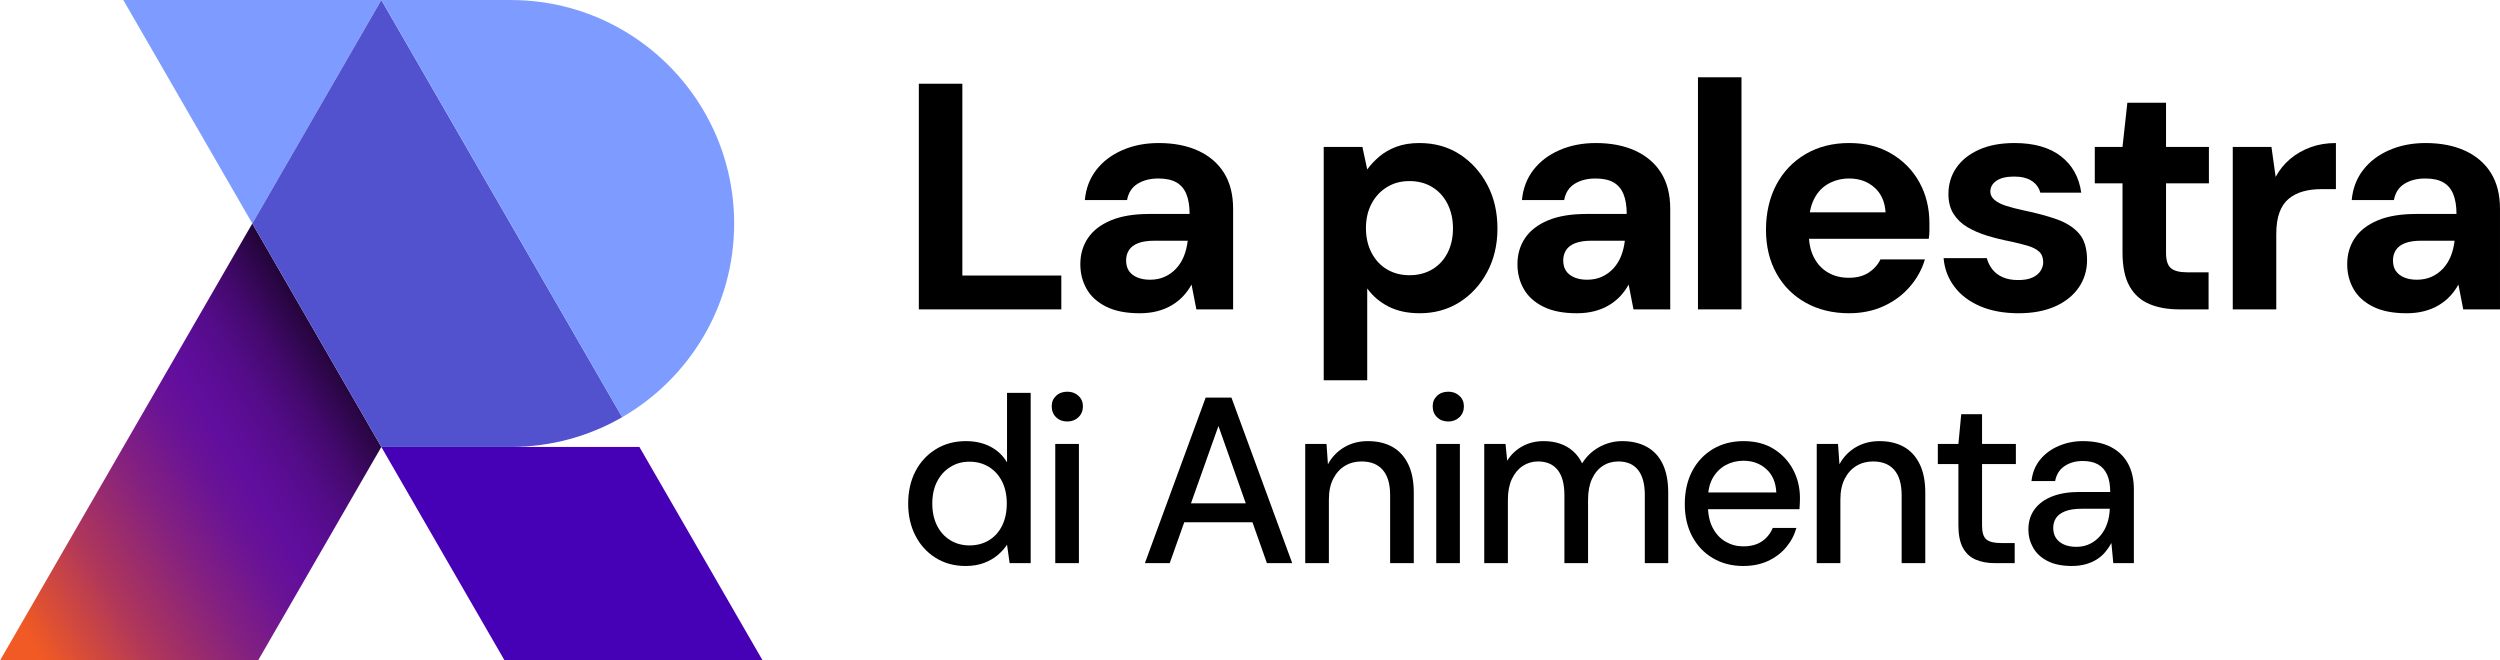 <svg xmlns="http://www.w3.org/2000/svg" xmlns:xlink="http://www.w3.org/1999/xlink" id="Livello_2" data-name="Livello 2" viewBox="0 0 4974.31 1314.2"><defs><style>      .cls-1 {        fill: #7e9cff;      }      .cls-2 {        fill: #5252ce;      }      .cls-3 {        fill: url(#Sfumatura_senza_nome_46);      }      .cls-4 {        fill: #4600b5;      }    </style><linearGradient id="Sfumatura_senza_nome_46" data-name="Sfumatura senza nome 46" x1="-69.48" y1="1241.18" x2="775.06" y2="711.91" gradientUnits="userSpaceOnUse"><stop offset=".09" stop-color="#f15a24"></stop><stop offset=".11" stop-color="#eb5728"></stop><stop offset=".28" stop-color="#b0375a"></stop><stop offset=".44" stop-color="#85217f"></stop><stop offset=".56" stop-color="#6a1395"></stop><stop offset=".63" stop-color="#610e9e"></stop><stop offset=".67" stop-color="#5d0d98"></stop><stop offset=".74" stop-color="#530c88"></stop><stop offset=".81" stop-color="#43096d"></stop><stop offset=".88" stop-color="#2c0648"></stop><stop offset=".96" stop-color="#0f0219"></stop><stop offset="1" stop-color="#000"></stop></linearGradient></defs><g id="Livello_1-2" data-name="Livello 1"><g><g><polygon class="cls-3" points="758.76 889.31 580.21 1198.61 513.46 1314.2 0 1314.2 66.75 1198.61 245.29 889.31 502.02 444.67 758.76 889.31"></polygon><polygon class="cls-1" points="758.76 0 245.31 0 502.04 444.66 758.76 0 758.76 0"></polygon><path class="cls-2" d="M1237.98,830.08c-65.27,37.66-141.05,59.23-221.9,59.23h-257.32l-256.73-444.65L758.76.02l34.53,59.78,222.2,384.87,222.49,385.42Z"></path><polygon class="cls-4" points="1517.51 1314.2 1004.05 1314.2 937.3 1198.61 758.76 889.31 1272.22 889.31 1450.77 1198.61 1517.51 1314.2"></polygon><path class="cls-1" d="M1460.77,444.67c0,164.74-89.63,308.58-222.79,385.42l-222.49-385.42L793.29,59.8,758.76.02h257.32c80.85,0,156.63,21.53,221.9,59.23,133.16,76.84,222.79,220.64,222.79,385.42Z"></path></g><g><g><path d="M1828.22,615.58V166.6h86.59v381.64h196.92v67.35h-283.51Z"></path><path d="M2267.58,623.28c-26.94,0-49.18-4.39-66.7-13.15-17.54-8.76-30.47-20.52-38.81-35.28-8.34-14.75-12.51-31.11-12.51-49.07,0-19.66,5.02-36.98,15.07-51.95,10.04-14.97,25.22-26.72,45.54-35.28,20.31-8.55,45.86-12.83,76.65-12.83h80.17c0-15.82-2.14-28.96-6.42-39.45-4.28-10.47-10.9-18.28-19.88-23.41-8.98-5.13-20.96-7.7-35.92-7.7-16.26,0-30.05,3.53-41.37,10.58-11.34,7.05-18.28,17.86-20.85,32.39h-84.03c2.14-23.09,9.72-43.07,22.77-59.97,13.04-16.89,30.36-30.04,51.96-39.44,21.59-9.4,45.64-14.11,72.16-14.11,30.35,0,56.65,5.13,78.89,15.4,22.23,10.26,39.34,25.01,51.31,44.26,11.97,19.24,17.96,42.97,17.96,71.2v200.12h-73.12l-9.62-49.39c-4.71,8.56-10.27,16.26-16.68,23.09-6.42,6.85-13.9,12.83-22.45,17.96-8.56,5.13-18.18,9.08-28.86,11.87-10.69,2.78-22.45,4.17-35.28,4.17ZM2288.1,556.57c11.12,0,21.06-2.02,29.83-6.09,8.76-4.06,16.36-9.62,22.77-16.68,6.42-7.05,11.44-15.17,15.07-24.37,3.63-9.19,6.09-19.13,7.38-29.83v-.64h-66.07c-13.26,0-24.05,1.6-32.39,4.81-8.34,3.21-14.43,7.8-18.28,13.79-3.85,5.99-5.77,12.83-5.77,20.52,0,8.56,1.93,15.61,5.77,21.17,3.85,5.56,9.4,9.84,16.68,12.83,7.26,3,15.6,4.49,25.01,4.49Z"></path><path d="M2633.82,756.69v-464.38h76.97l9.62,44.9c6.84-9.4,14.96-18.06,24.37-25.98,9.4-7.91,20.62-14.32,33.67-19.24,13.04-4.91,28.32-7.38,45.86-7.38,30.36,0,57.09,7.49,80.17,22.45,23.1,14.97,41.37,35.18,54.84,60.62,13.47,25.44,20.2,54.42,20.2,86.91s-6.84,61.48-20.52,86.91c-13.69,25.45-32.07,45.44-55.16,59.97-23.09,14.53-49.39,21.81-78.89,21.81-23.95,0-44.58-4.39-61.89-13.15-17.32-8.76-31.54-20.85-42.66-36.24v182.8h-86.59ZM2804.43,547.59c17.09,0,32.17-3.85,45.22-11.54,13.04-7.7,23.19-18.6,30.46-32.71,7.27-14.11,10.91-30.36,10.91-48.75s-3.64-34.74-10.91-49.07c-7.28-14.32-17.43-25.43-30.46-33.35-13.05-7.91-28.13-11.87-45.22-11.87s-31.54,3.96-44.58,11.87c-13.05,7.92-23.31,18.92-30.79,33.03-7.49,14.11-11.22,30.37-11.22,48.75s3.74,34.74,11.22,49.07c7.48,14.33,17.74,25.34,30.79,33.03,13.04,7.7,27.9,11.54,44.58,11.54Z"></path><path d="M3137.32,623.28c-26.94,0-49.18-4.39-66.7-13.15-17.54-8.76-30.47-20.52-38.81-35.28-8.34-14.75-12.51-31.11-12.51-49.07,0-19.66,5.02-36.98,15.07-51.95,10.04-14.97,25.22-26.72,45.54-35.28,20.31-8.55,45.86-12.83,76.65-12.83h80.17c0-15.82-2.14-28.96-6.42-39.45-4.28-10.47-10.9-18.28-19.88-23.41-8.98-5.13-20.96-7.7-35.92-7.7-16.26,0-30.05,3.53-41.37,10.58-11.34,7.05-18.28,17.86-20.85,32.39h-84.03c2.14-23.09,9.72-43.07,22.77-59.97,13.04-16.89,30.36-30.04,51.96-39.44,21.59-9.4,45.64-14.11,72.16-14.11,30.35,0,56.65,5.13,78.89,15.4,22.23,10.26,39.34,25.01,51.31,44.26,11.97,19.24,17.96,42.97,17.96,71.2v200.12h-73.12l-9.62-49.39c-4.71,8.56-10.27,16.26-16.68,23.09-6.42,6.85-13.9,12.83-22.45,17.96-8.56,5.13-18.18,9.08-28.86,11.87-10.69,2.78-22.45,4.17-35.28,4.17ZM3157.85,556.57c11.12,0,21.06-2.02,29.83-6.09,8.76-4.06,16.36-9.62,22.77-16.68,6.42-7.05,11.44-15.17,15.07-24.37,3.63-9.19,6.09-19.13,7.38-29.83v-.64h-66.07c-13.26,0-24.05,1.6-32.39,4.81-8.34,3.21-14.43,7.8-18.28,13.79-3.85,5.99-5.77,12.83-5.77,20.52,0,8.56,1.93,15.61,5.77,21.17,3.85,5.56,9.4,9.84,16.68,12.83,7.26,3,15.6,4.49,25.01,4.49Z"></path><path d="M3378.49,615.58V153.77h86.59v461.81h-86.59Z"></path><path d="M3679.31,623.28c-32.5,0-61.25-6.96-86.27-20.85-25.02-13.89-44.48-33.35-58.36-58.37-13.91-25.02-20.85-53.98-20.85-86.91s6.84-63.6,20.53-89.48c13.68-25.87,33.03-46.19,58.04-60.94,25.02-14.75,53.98-22.13,86.91-22.13s60.07,7.05,84.03,21.17c23.95,14.11,42.54,33.14,55.8,57.09,13.25,23.95,19.89,51.1,19.89,81.46v14.43c0,5.35-.43,10.8-1.29,16.36h-262.33v-52.6h176.39c-1.29-20.95-8.66-37.41-22.13-49.39-13.47-11.97-30.25-17.96-50.35-17.96-14.54,0-28.01,3.31-40.4,9.94-12.41,6.63-22.13,16.79-29.19,30.47-7.05,13.69-10.58,31.01-10.58,51.95v18.6c0,17.54,3.31,32.82,9.94,45.86,6.62,13.05,15.92,23.09,27.9,30.15,11.97,7.05,25.87,10.58,41.69,10.58s28.97-3.42,39.45-10.26c10.47-6.84,18.28-15.61,23.41-26.3h88.52c-5.99,20.1-16.04,38.27-30.15,54.52-14.11,16.26-31.43,29.08-51.96,38.48-20.52,9.4-43.41,14.11-68.63,14.11Z"></path><path d="M4016.68,623.28c-29.5,0-55.16-4.71-76.97-14.11-21.81-9.4-38.91-22.45-51.31-39.13-12.4-16.68-19.46-35.49-21.17-56.44h85.95c2.14,8.13,5.77,15.5,10.9,22.13,5.13,6.63,11.96,11.87,20.52,15.72,8.55,3.85,18.81,5.77,30.79,5.77s20.94-1.6,28.22-4.81c7.27-3.21,12.72-7.59,16.36-13.15,3.63-5.55,5.45-11.33,5.45-17.32,0-8.98-2.56-15.92-7.69-20.85-5.14-4.91-12.62-8.87-22.45-11.87-9.84-2.99-21.81-5.98-35.92-8.98-15.4-2.99-30.47-6.73-45.22-11.22-14.75-4.49-27.9-10.15-39.44-17-11.55-6.84-20.75-15.61-27.58-26.3-6.84-10.69-10.27-23.94-10.27-39.77,0-19.24,5.13-36.45,15.4-51.63,10.27-15.17,25.22-27.26,44.9-36.24,19.67-8.98,43.4-13.47,71.19-13.47,38.9,0,69.69,8.77,92.36,26.3,22.66,17.54,36.13,41.7,40.41,72.48h-81.46c-2.56-9.83-8.24-17.64-16.99-23.41-8.77-5.77-20.43-8.66-34.96-8.66-15.39,0-27.15,2.79-35.28,8.34-8.12,5.56-12.19,12.83-12.19,21.81,0,5.99,2.67,11.34,8.02,16.04,5.34,4.71,12.92,8.66,22.77,11.87,9.83,3.2,21.81,6.31,35.92,9.3,24.8,5.13,46.61,11.02,65.42,17.64,18.81,6.63,33.56,16.03,44.26,28.22,10.69,12.19,16.04,29.83,16.04,52.91,0,20.53-5.57,38.81-16.67,54.84-11.13,16.03-26.84,28.54-47.15,37.52-20.31,8.98-44.36,13.47-72.16,13.47Z"></path><path d="M4336.1,615.58c-22.67,0-42.44-3.53-59.33-10.58-16.9-7.05-30.05-18.81-39.45-35.28-9.41-16.45-14.11-39.02-14.11-67.67v-137.26h-55.16v-72.48h55.16l9.62-87.87h76.97v87.87h85.31v72.48h-85.31v138.55c0,14.54,3.21,24.59,9.62,30.15,6.42,5.56,17.32,8.34,32.71,8.34h42.33v73.76h-58.37Z"></path><path d="M4442.58,615.58v-323.27h76.97l8.34,59.65c7.7-14.11,17.42-26.08,29.18-35.92,11.76-9.83,25.22-17.53,40.41-23.09,15.17-5.55,31.96-8.34,50.35-8.34v91.72h-29.5c-12.83,0-24.7,1.5-35.6,4.49-10.91,3-20.43,7.8-28.55,14.43-8.12,6.63-14.33,15.72-18.59,27.26-4.28,11.54-6.42,26.09-6.42,43.62v149.45h-86.59Z"></path><path d="M4788.3,623.28c-26.94,0-49.18-4.39-66.71-13.15-17.54-8.76-30.46-20.52-38.81-35.28-8.34-14.75-12.5-31.11-12.5-49.07,0-19.66,5.02-36.98,15.07-51.95,10.04-14.97,25.22-26.72,45.53-35.28,20.31-8.55,45.86-12.83,76.65-12.83h80.17c0-15.82-2.14-28.96-6.42-39.45-4.28-10.47-10.9-18.28-19.88-23.41-8.98-5.13-20.96-7.7-35.92-7.7-16.26,0-30.05,3.53-41.37,10.58-11.34,7.05-18.28,17.86-20.85,32.39h-84.03c2.13-23.09,9.72-43.07,22.77-59.97,13.04-16.89,30.35-30.04,51.96-39.44,21.59-9.4,45.64-14.11,72.15-14.11,30.36,0,56.66,5.13,78.9,15.4,22.23,10.26,39.34,25.01,51.31,44.26,11.96,19.24,17.96,42.97,17.96,71.2v200.12h-73.12l-9.61-49.39c-4.72,8.56-10.27,16.26-16.68,23.09-6.42,6.85-13.9,12.83-22.45,17.96-8.56,5.13-18.18,9.08-28.87,11.87-10.69,2.78-22.45,4.17-35.28,4.17ZM4808.82,556.57c11.12,0,21.06-2.02,29.83-6.09,8.77-4.06,16.36-9.62,22.78-16.68,6.42-7.05,11.43-15.17,15.07-24.37,3.63-9.19,6.09-19.13,7.37-29.83v-.64h-66.07c-13.26,0-24.05,1.6-32.39,4.81-8.34,3.21-14.43,7.8-18.28,13.79-3.84,5.99-5.77,12.83-5.77,20.52,0,8.56,1.93,15.61,5.77,21.17,3.85,5.56,9.4,9.84,16.68,12.83,7.26,3,15.6,4.49,25.01,4.49Z"></path></g><g><path d="M1921.36,1126.16c-22.59,0-42.52-5.41-59.76-16.24-17.25-10.82-30.67-25.56-40.23-44.23-9.57-18.66-14.35-39.91-14.35-63.76s4.78-45.48,14.35-64c9.57-18.5,23.06-33.17,40.47-44,17.41-10.82,37.41-16.23,60-16.23,18.5,0,34.82,3.69,48.93,11.06,14.12,7.38,25.1,17.81,32.94,31.29v-138.34h47.05v338.79h-41.88l-5.17-36.7c-4.71,7.22-10.83,14.04-18.36,20.47-7.53,6.43-16.63,11.69-27.29,15.76-10.67,4.07-22.91,6.12-36.7,6.12ZM1928.89,1085.22c14.74,0,27.76-3.45,39.05-10.35,11.29-6.9,20-16.62,26.11-29.17,6.12-12.55,9.18-27.13,9.18-43.76s-3.06-31.13-9.18-43.53c-6.12-12.39-14.82-22.12-26.11-29.17-11.29-7.06-24.31-10.59-39.05-10.59s-26.82,3.53-38.12,10.59c-11.29,7.06-20.08,16.78-26.35,29.17-6.28,12.4-9.41,26.9-9.41,43.53s3.13,31.21,9.41,43.76c6.27,12.55,15.06,22.28,26.35,29.17,11.29,6.9,24,10.35,38.12,10.35Z"></path><path d="M2123.68,838.66c-9.1,0-16.55-2.82-22.35-8.47-5.81-5.64-8.71-12.86-8.71-21.65s2.9-15.44,8.71-20.94c5.8-5.49,13.25-8.24,22.35-8.24s16.15,2.75,22.12,8.24c5.96,5.49,8.94,12.47,8.94,20.94s-2.99,16-8.94,21.65c-5.96,5.65-13.33,8.47-22.12,8.47ZM2099.68,1120.51v-237.15h47.06v237.15h-47.06Z"></path><path d="M2278.02,1120.51l120.93-329.38h51.29l120.93,329.38h-50.35l-96.46-272.91-96.93,272.91h-49.41ZM2332.6,1039.11l13.17-37.64h154.81l13.18,37.64h-181.16Z"></path><path d="M2597.04,1120.51v-237.15h42.35l2.82,40.47c7.53-14.12,18.19-25.33,32-33.65,13.8-8.31,29.64-12.47,47.53-12.47,18.82,0,34.97,3.76,48.47,11.29,13.49,7.53,24,18.9,31.53,34.11,7.53,15.22,11.29,34.28,11.29,57.17v140.22h-47.06v-135.52c0-21.95-4.87-38.58-14.59-49.88-9.73-11.29-23.84-16.94-42.35-16.94-12.23,0-23.22,2.9-32.93,8.7-9.73,5.81-17.49,14.35-23.29,25.64-5.81,11.29-8.7,25.1-8.7,41.41v126.57h-47.06Z"></path><path d="M2881.71,838.66c-9.1,0-16.55-2.82-22.35-8.47-5.81-5.64-8.7-12.86-8.7-21.65s2.89-15.44,8.7-20.94c5.8-5.49,13.25-8.24,22.35-8.24s16.15,2.75,22.12,8.24c5.95,5.49,8.94,12.47,8.94,20.94s-2.99,16-8.94,21.65c-5.96,5.65-13.33,8.47-22.12,8.47ZM2857.72,1120.51v-237.15h47.05v237.15h-47.05Z"></path><path d="M2953.24,1120.51v-237.15h42.35l3.29,33.41c7.53-12.24,17.56-21.8,30.11-28.7,12.54-6.9,26.66-10.35,42.35-10.35,11.92,0,22.74,1.65,32.46,4.94,9.72,3.29,18.36,8.24,25.88,14.82,7.53,6.59,13.65,14.75,18.35,24.47,8.47-13.8,19.84-24.62,34.12-32.47,14.27-7.84,29.41-11.76,45.41-11.76,19.13,0,35.6,3.85,49.41,11.53,13.8,7.69,24.3,19.14,31.52,34.35,7.22,15.22,10.82,34.11,10.82,56.7v140.22h-46.59v-135.52c0-21.95-4.47-38.58-13.41-49.88-8.94-11.29-22.04-16.94-39.29-16.94-11.61,0-21.96,2.99-31.05,8.94-9.1,5.97-16.24,14.59-21.41,25.88-5.17,11.29-7.76,25.1-7.76,41.41v126.1h-47.06v-135.52c0-21.95-4.47-38.58-13.41-49.88-8.94-11.29-22.04-16.94-39.29-16.94-10.98,0-21.02,2.99-30.11,8.94-9.1,5.97-16.31,14.59-21.65,25.88-5.34,11.29-8,25.1-8,41.41v126.1h-47.05Z"></path><path d="M3468.48,1126.16c-22.59,0-42.66-5.18-60.23-15.53-17.57-10.35-31.29-24.77-41.17-43.29-9.88-18.51-14.82-40-14.82-64.47s4.94-46.97,14.82-65.64c9.88-18.66,23.6-33.25,41.17-43.76,17.56-10.51,37.96-15.76,61.17-15.76s43.13,5.17,59.76,15.53,29.49,24.08,38.59,41.17c9.1,17.1,13.64,36,13.64,56.7,0,3.14-.07,6.51-.23,10.12-.16,3.61-.4,7.61-.71,12h-193.86v-33.41h147.75c-.94-19.77-7.53-35.21-19.77-46.35-12.23-11.13-27.45-16.7-45.64-16.7-12.86,0-24.63,2.9-35.29,8.7-10.67,5.81-19.22,14.28-25.64,25.41-6.43,11.14-9.65,25.17-9.65,42.11v13.18c0,17.57,3.22,32.39,9.65,44.47,6.42,12.08,14.97,21.18,25.64,27.29,10.66,6.12,22.27,9.18,34.82,9.18,15.06,0,27.45-3.29,37.17-9.88s16.95-15.53,21.65-26.82h47.06c-4.08,14.43-10.99,27.37-20.71,38.82-9.73,11.45-21.73,20.47-36,27.05-14.27,6.59-30.67,9.88-49.17,9.88Z"></path><path d="M3614.81,1120.51v-237.15h42.35l2.82,40.47c7.53-14.12,18.19-25.33,32-33.65,13.8-8.31,29.64-12.47,47.53-12.47,18.82,0,34.97,3.76,48.47,11.29,13.48,7.53,24,18.9,31.52,34.11,7.53,15.22,11.29,34.28,11.29,57.17v140.22h-47.05v-135.52c0-21.95-4.87-38.58-14.59-49.88-9.73-11.29-23.84-16.94-42.35-16.94-12.23,0-23.22,2.9-32.94,8.7-9.73,5.81-17.49,14.35-23.29,25.64-5.81,11.29-8.71,25.1-8.71,41.41v126.57h-47.05Z"></path><path d="M3969.6,1120.51c-14.75,0-27.61-2.35-38.58-7.06-10.99-4.7-19.46-12.54-25.41-23.53-5.96-10.98-8.94-25.88-8.94-44.7v-121.87h-40.94v-39.99h40.94l5.65-59.29h41.41v59.29h67.29v39.99h-67.29v122.34c0,13.49,2.82,22.66,8.47,27.52,5.65,4.87,15.37,7.29,29.17,7.29h27.29v40h-39.06Z"></path><path d="M4122.52,1126.16c-19.45,0-35.61-3.29-48.47-9.88-12.87-6.59-22.43-15.45-28.7-26.58-6.28-11.13-9.41-23.13-9.41-36,0-15.68,4.07-29.09,12.23-40.23,8.15-11.13,19.76-19.68,34.82-25.64,15.06-5.95,33.09-8.94,54.11-8.94h61.64c0-13.8-2.04-25.25-6.12-34.35-4.08-9.1-10.12-15.92-18.12-20.47-8-4.54-18.12-6.82-30.35-6.82-14.12,0-26.2,3.37-36.23,10.12-10.04,6.75-16.31,16.7-18.82,29.88h-47.06c1.88-16.62,7.6-30.82,17.18-42.59,9.57-11.76,21.88-20.86,36.94-27.29,15.06-6.43,31.05-9.65,48-9.65,22.27,0,40.94,3.93,55.99,11.76,15.06,7.85,26.42,18.9,34.11,33.17,7.69,14.28,11.53,31.29,11.53,51.05v146.81h-40.94l-3.76-40c-3.46,6.28-7.53,12.23-12.23,17.88-4.7,5.65-10.28,10.51-16.7,14.59-6.44,4.08-13.81,7.29-22.12,9.65-8.32,2.35-17.49,3.53-27.53,3.53ZM4131.46,1088.05c10.04,0,19.13-2.04,27.29-6.11,8.15-4.07,15.13-9.65,20.94-16.71,5.8-7.06,10.19-15.06,13.17-24,2.98-8.94,4.63-18.11,4.94-27.52v-1.41h-55.99c-13.49,0-24.4,1.65-32.7,4.94-8.31,3.29-14.35,7.76-18.12,13.41-3.76,5.64-5.64,12.23-5.64,19.76s1.8,14.51,5.41,20c3.6,5.49,8.86,9.81,15.77,12.94,6.89,3.14,15.21,4.7,24.94,4.7Z"></path></g></g></g></g></svg>
